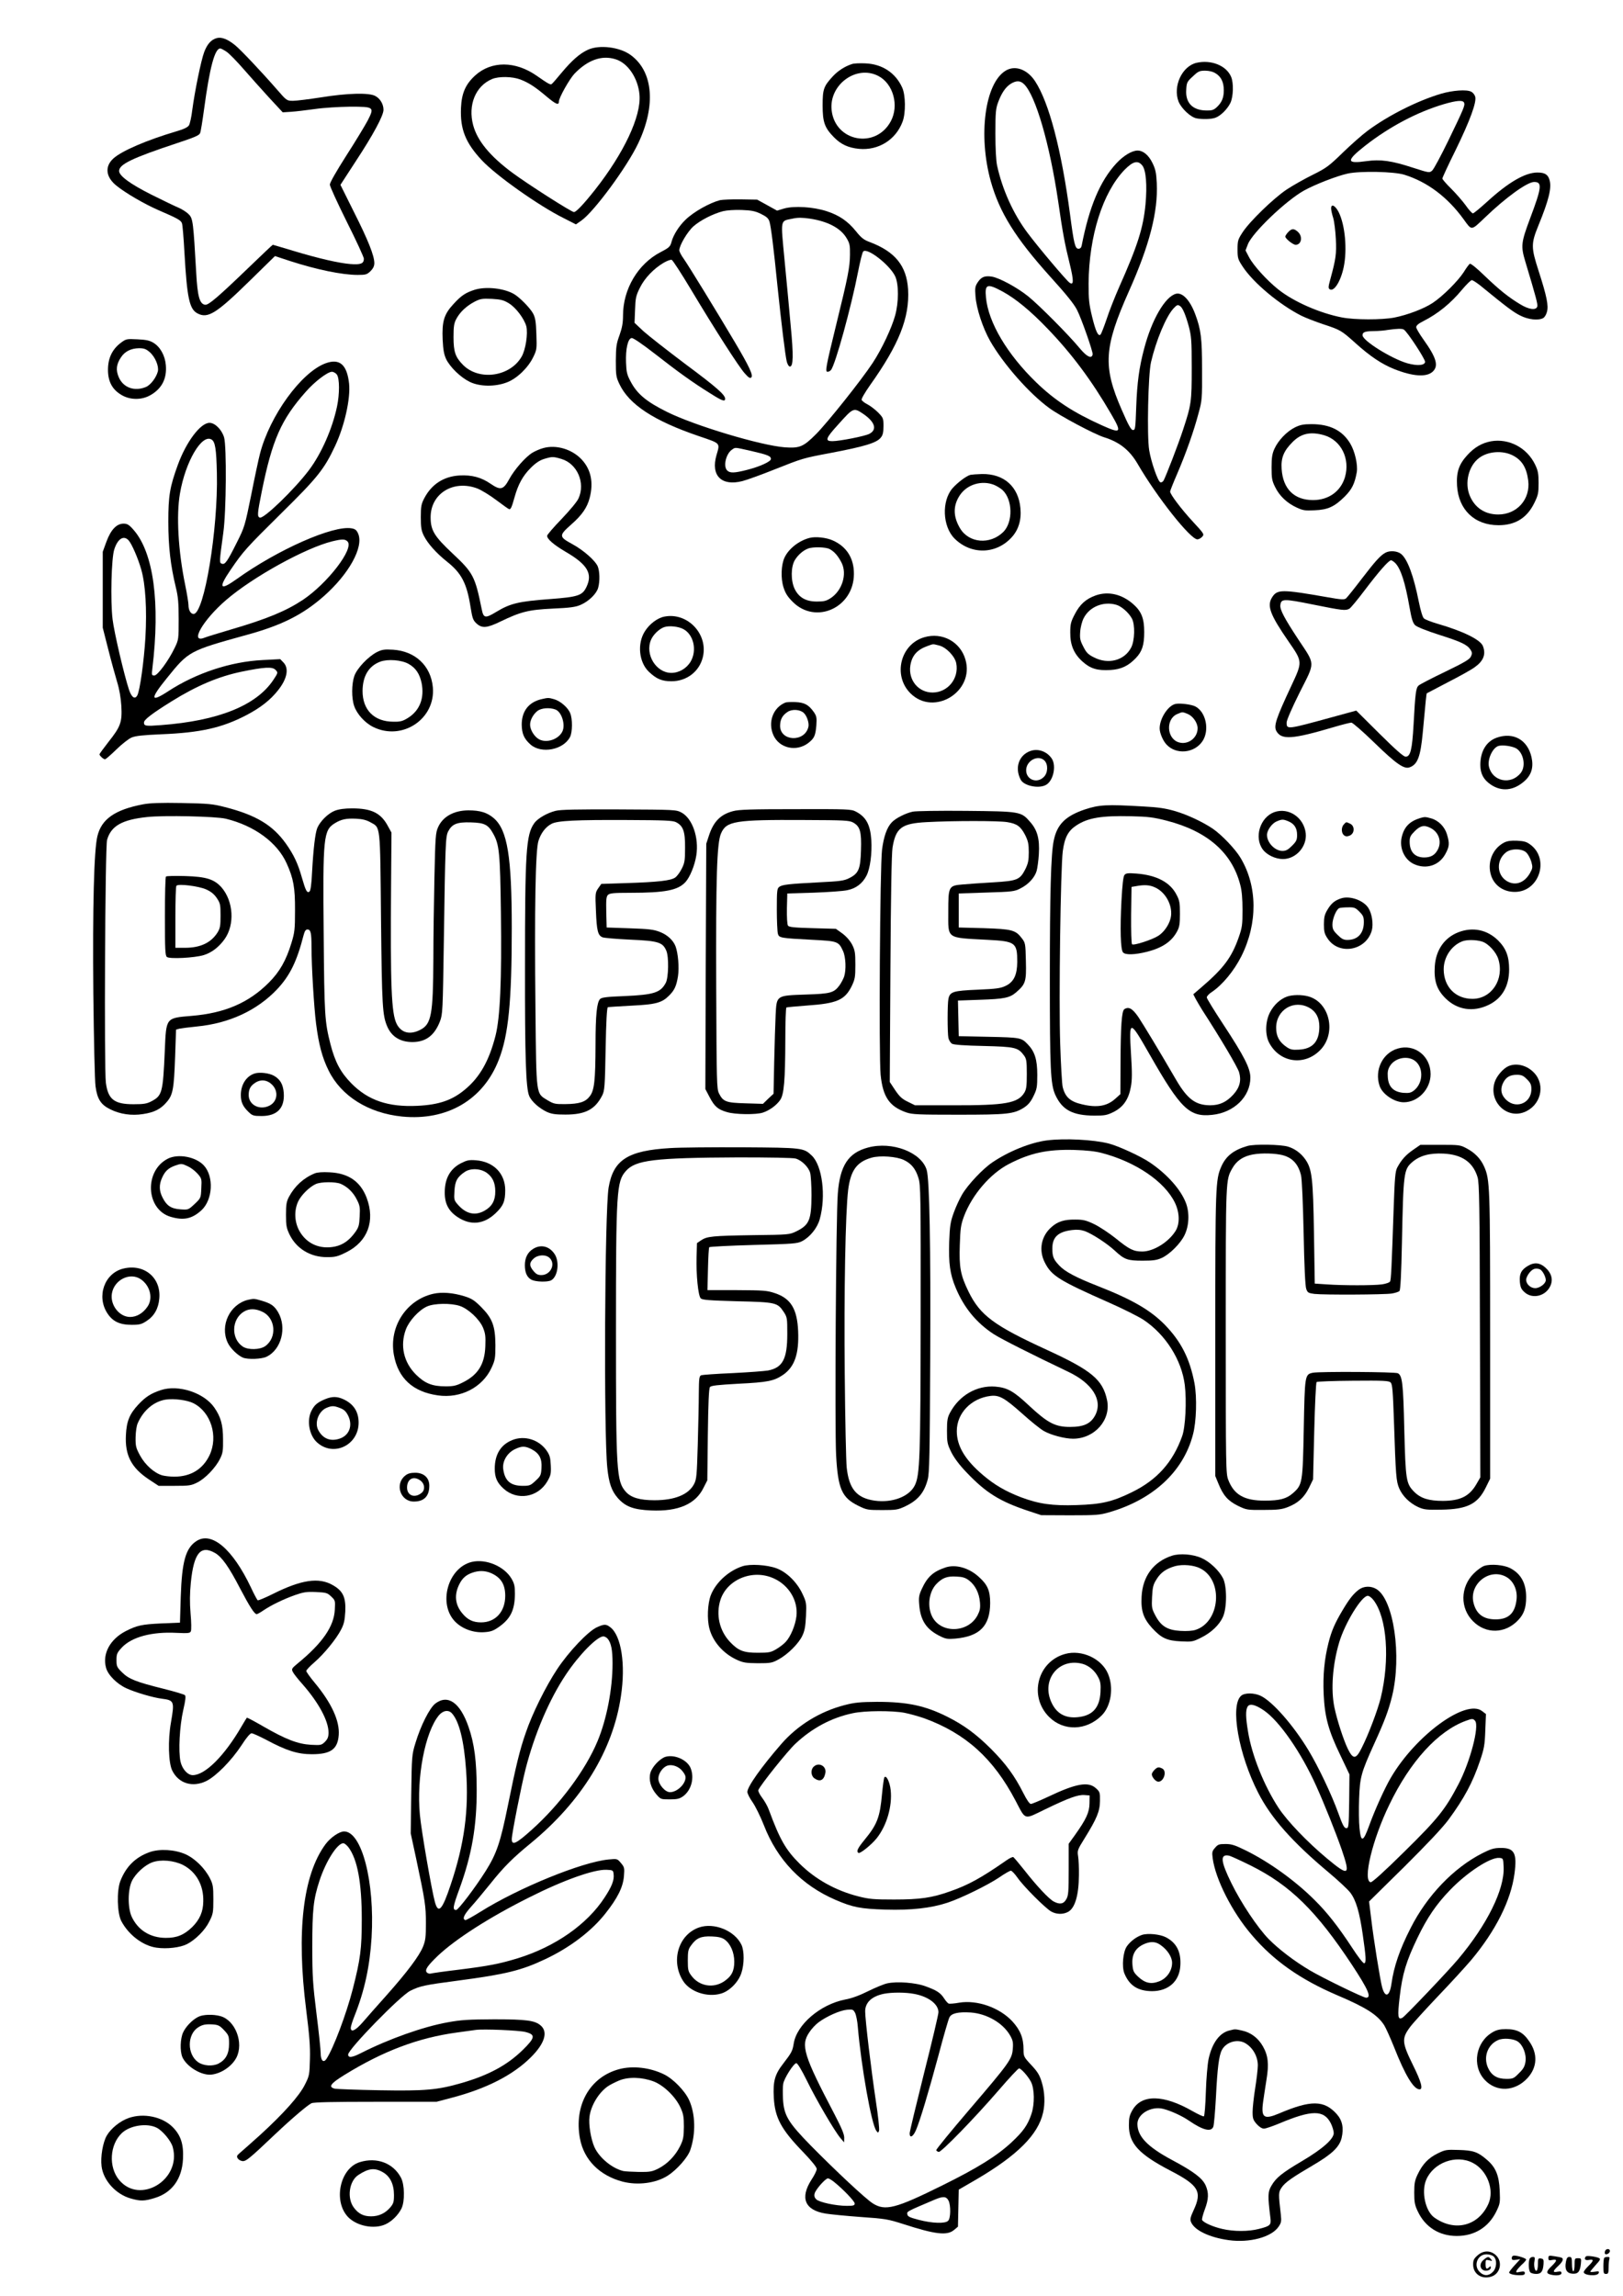 <?xml version="1.0" standalone="no"?>
<!DOCTYPE svg PUBLIC "-//W3C//DTD SVG 20010904//EN"
 "http://www.w3.org/TR/2001/REC-SVG-20010904/DTD/svg10.dtd">
<svg version="1.0" xmlns="http://www.w3.org/2000/svg"
 width="1240pt" height="1754pt" viewBox="0 0 1240 1754"
 preserveAspectRatio="xMidYMid meet">

<g transform="translate(0,1754) scale(0.1,-0.1)"
fill="#000000" stroke="none">
<path d="M1656 17249 c-43 -12 -73 -46 -96 -107 -24 -63 -73 -305 -91 -442 -6
-52 -18 -105 -25 -117 -10 -16 -40 -30 -102 -48 -222 -66 -408 -146 -474 -204
-70 -62 -61 -145 25 -212 70 -56 215 -140 317 -184 148 -64 171 -77 180 -100
5 -12 13 -112 19 -221 20 -351 38 -436 100 -468 79 -42 144 -1 403 253 l189
185 112 -37 c207 -67 401 -107 520 -107 62 0 71 3 98 29 20 20 29 39 29 61 0
56 -47 175 -155 389 l-104 209 115 177 c135 205 214 352 214 396 0 43 -25 86
-63 106 -47 26 -212 22 -416 -11 -91 -14 -186 -26 -212 -26 -47 0 -49 1 -120
83 -123 141 -279 306 -323 342 -57 46 -103 64 -140 54z m76 -105 c21 -15 79
-74 130 -133 51 -58 138 -156 195 -218 l103 -111 63 4 c34 2 116 12 182 21 68
10 185 17 269 18 186 0 188 -2 134 -108 -21 -39 -94 -160 -163 -267 -74 -116
-125 -205 -125 -220 0 -14 59 -142 130 -285 72 -143 130 -270 130 -281 0 -38
-24 -47 -103 -41 -87 7 -241 42 -440 102 -82 25 -151 45 -153 45 -2 0 -84 -77
-181 -171 -237 -228 -310 -291 -336 -287 -42 6 -58 63 -68 245 -22 386 -25
413 -56 445 -15 16 -50 39 -78 51 -27 11 -122 57 -210 101 -161 81 -245 143
-245 180 0 51 101 99 438 211 139 46 175 61 181 79 5 11 18 93 30 181 43 320
82 465 124 465 6 0 28 -12 49 -26z"/>
<path d="M4492 17160 c-62 -28 -123 -82 -200 -174 -37 -45 -71 -84 -77 -88
-10 -7 -24 0 -117 65 -162 112 -343 112 -466 2 -75 -68 -105 -136 -110 -250
-7 -161 34 -265 158 -398 110 -118 438 -350 628 -444 l92 -47 43 30 c96 68
348 409 433 589 137 288 115 550 -58 675 -83 61 -239 80 -326 40z m209 -72
c96 -28 175 -146 185 -274 13 -163 -119 -443 -340 -724 -88 -111 -144 -170
-161 -170 -19 0 -354 214 -470 300 -171 127 -268 244 -300 364 -41 153 18 299
144 352 51 22 155 20 216 -3 65 -25 113 -56 203 -132 69 -58 92 -67 92 -37 0
29 81 173 120 214 101 104 207 142 311 110z"/>
<path d="M9141 17060 c-110 -26 -181 -179 -137 -295 21 -53 92 -120 137 -129
48 -9 114 -7 146 5 40 15 92 67 114 114 22 48 25 151 5 198 -36 86 -153 133
-265 107z m146 -80 c43 -26 63 -68 63 -130 0 -57 -15 -93 -55 -130 -22 -20
-36 -25 -78 -24 -105 1 -161 58 -154 158 3 55 6 62 50 102 41 39 51 44 94 44
30 0 60 -7 80 -20z"/>
<path d="M6510 17051 c-56 -18 -108 -52 -147 -94 -70 -76 -78 -98 -78 -222 0
-128 15 -171 87 -244 53 -54 109 -80 191 -88 149 -14 282 70 333 208 25 67 23
202 -3 260 -51 113 -153 180 -282 185 -42 2 -87 0 -101 -5z m200 -91 c115 -59
161 -227 95 -348 -116 -212 -423 -154 -451 84 -23 195 187 351 356 264z"/>
<path d="M7683 17000 c-158 -96 -211 -494 -113 -846 67 -238 189 -433 451
-724 125 -138 185 -212 208 -258 33 -64 123 -321 119 -339 -7 -37 -44 -19 -99
47 -87 105 -308 327 -393 396 -86 69 -220 141 -278 151 -54 8 -80 -2 -107 -42
-21 -32 -23 -43 -18 -108 7 -95 56 -243 112 -342 101 -176 297 -399 450 -511
81 -60 346 -201 420 -224 119 -37 196 -99 257 -204 147 -253 403 -576 456
-576 11 0 27 9 37 20 17 19 15 22 -71 115 -88 95 -174 209 -174 230 0 6 24 67
54 136 65 151 127 325 163 462 27 98 28 111 27 332 0 242 -8 307 -53 427 -40
106 -97 166 -146 154 -83 -21 -186 -198 -244 -421 -38 -143 -53 -257 -60 -440
-6 -167 -7 -180 -25 -180 -14 0 -34 35 -86 155 -145 331 -136 476 55 905 158
353 223 608 213 825 -4 81 -10 108 -33 155 -29 60 -71 95 -114 95 -43 0 -109
-40 -163 -99 -124 -135 -206 -330 -264 -628 -3 -15 -12 -23 -24 -23 -26 0 -35
35 -65 265 -66 493 -160 852 -267 1015 -60 91 -153 124 -225 80z m142 -104
c88 -88 195 -456 260 -896 34 -237 50 -323 87 -472 33 -134 32 -171 -1 -147
-26 19 -239 271 -321 381 -108 144 -192 330 -232 513 -8 37 -13 131 -13 245 0
165 3 191 22 242 27 71 57 114 97 139 42 25 72 24 101 -5z m903 -621 c28 -36
37 -151 24 -294 -17 -181 -60 -317 -201 -633 -33 -75 -77 -186 -96 -245 -20
-59 -41 -112 -46 -118 -18 -18 -37 21 -65 135 -24 99 -27 134 -27 255 3 363
108 694 274 867 66 67 103 76 137 33z m-1068 -962 c99 -54 213 -147 345 -285
183 -190 336 -395 484 -650 84 -144 77 -153 -68 -88 -220 99 -361 191 -504
329 -222 215 -366 458 -384 648 -10 104 8 110 127 46z m1356 -111 c19 -12 42
-66 66 -153 20 -76 23 -106 23 -319 0 -260 -3 -281 -67 -475 -37 -113 -127
-345 -148 -386 -6 -10 -17 -16 -25 -13 -19 8 -70 154 -85 245 -18 109 -8 579
14 673 39 167 115 348 171 409 27 29 33 31 51 19z"/>
<path d="M11010 16824 c-179 -53 -404 -166 -560 -282 -41 -30 -127 -106 -190
-167 -105 -102 -125 -118 -230 -170 -63 -31 -153 -82 -200 -113 -100 -67 -281
-242 -336 -326 -36 -55 -39 -65 -39 -131 0 -67 3 -76 39 -131 81 -124 281
-291 449 -376 33 -16 107 -45 164 -64 134 -44 141 -48 248 -144 114 -103 202
-161 296 -199 143 -57 248 -64 295 -20 47 44 29 106 -71 246 -30 42 -55 84
-55 94 0 12 18 28 53 45 114 58 210 136 298 242 33 39 66 72 74 72 7 0 35 -18
62 -39 208 -170 255 -205 307 -231 62 -32 139 -40 176 -20 11 6 24 27 29 48
13 47 -1 118 -63 310 -59 183 -59 210 -2 350 79 193 102 286 85 346 -12 43
-36 58 -93 58 -93 0 -221 -74 -383 -222 -54 -49 -103 -90 -110 -90 -6 0 -32
28 -56 63 -25 34 -75 91 -111 127 -36 35 -66 70 -66 76 0 7 44 102 99 213 113
231 166 376 151 415 -5 14 -18 30 -29 35 -34 19 -141 11 -231 -15z m176 -69
c8 -20 -2 -44 -121 -290 -56 -115 -111 -218 -123 -228 -20 -18 -23 -18 -144
21 -168 55 -250 66 -359 51 -154 -22 -156 2 -9 118 187 146 398 257 600 317
99 29 148 33 156 11z m-456 -550 c176 -55 330 -171 453 -341 63 -87 55 -88
163 15 160 154 323 271 375 271 63 0 59 -40 -31 -279 -68 -182 -72 -210 -37
-327 84 -279 97 -329 92 -346 -10 -30 -64 -23 -131 18 -88 53 -157 108 -271
217 -59 58 -107 96 -113 92 -7 -4 -28 -33 -47 -64 -44 -68 -160 -184 -237
-235 -68 -45 -193 -92 -294 -112 -96 -18 -300 -18 -399 1 -170 33 -369 120
-488 215 -86 69 -188 181 -222 245 l-27 52 18 47 c34 88 289 332 428 410 85
47 249 111 334 130 94 21 355 16 434 -9z m-4 -1183 c27 -17 165 -228 162 -247
-4 -27 -60 -31 -136 -10 -123 36 -342 173 -342 214 0 24 18 31 88 32 31 0 80
4 107 9 68 10 108 11 121 2z"/>
<path d="M10170 15948 c0 -13 7 -45 16 -73 8 -27 17 -99 20 -160 6 -113 0
-154 -42 -308 -16 -59 -17 -69 -4 -77 32 -20 83 60 106 169 28 134 11 321 -38
420 -26 51 -58 68 -58 29z"/>
<path d="M9842 15767 c-12 -13 -22 -28 -22 -34 0 -16 59 -63 79 -63 44 0 56
63 18 98 -30 28 -48 28 -75 -1z"/>
<path d="M5501 16011 c-80 -21 -200 -88 -264 -150 -49 -47 -92 -115 -106 -167
-10 -38 -17 -45 -84 -80 -173 -90 -287 -282 -287 -484 0 -58 -7 -94 -27 -151
-24 -65 -27 -89 -28 -194 0 -110 2 -125 27 -178 74 -157 263 -281 606 -398
170 -58 164 -50 136 -146 -45 -156 38 -239 198 -198 35 9 146 49 248 90 212
84 214 85 421 124 264 50 358 78 389 119 15 18 20 40 20 87 0 60 -2 64 -42
105 -23 23 -59 50 -80 61 -22 11 -41 26 -45 34 -3 9 25 56 64 112 222 312 303
517 291 732 -11 180 -99 289 -293 362 -44 16 -65 32 -104 81 -64 79 -128 123
-226 155 -103 33 -248 42 -325 20 l-53 -16 -76 42 -76 42 -125 2 c-69 1 -140
-2 -159 -6z m313 -105 c43 -21 57 -34 65 -59 11 -36 32 -201 61 -492 30 -289
60 -534 71 -577 5 -21 16 -38 24 -38 26 0 28 85 6 312 -11 123 -32 349 -47
502 -30 319 -35 296 62 316 40 9 74 8 131 0 139 -21 236 -73 281 -149 24 -40
27 -56 26 -126 -1 -96 -14 -164 -104 -530 -82 -335 -87 -365 -67 -365 8 0 20
6 26 14 33 39 155 483 207 751 15 77 32 146 39 154 31 32 205 -104 245 -191
27 -60 27 -197 -1 -298 -26 -95 -102 -257 -172 -363 -84 -128 -343 -453 -432
-543 -97 -97 -125 -109 -239 -101 -183 14 -688 165 -901 271 -155 77 -226 136
-275 228 -30 55 -34 74 -37 148 -4 104 14 184 43 188 12 1 77 -43 174 -118
179 -140 293 -222 422 -302 94 -60 118 -69 118 -44 0 30 -63 86 -305 266 -137
103 -281 216 -319 250 l-68 64 4 100 c3 90 7 108 37 168 36 74 107 147 182
191 26 15 53 25 61 22 8 -3 73 -103 145 -223 183 -306 367 -593 413 -644 29
-33 41 -40 50 -31 16 15 -14 81 -126 270 -132 223 -352 582 -390 636 -19 26
-34 55 -34 65 0 37 62 142 108 183 52 46 149 96 227 116 29 7 88 11 142 9 75
-3 102 -8 147 -30z m782 -1528 c90 -62 107 -120 46 -152 -34 -18 -228 -56
-283 -56 -58 0 -51 22 42 124 120 134 120 134 195 84z m-856 -283 c126 -29
150 -39 150 -61 0 -20 -86 -59 -185 -84 -94 -24 -128 -25 -149 -4 -32 31 -10
126 35 158 29 20 15 21 149 -9z"/>
<path d="M3625 15326 c-68 -22 -100 -43 -158 -106 -75 -80 -91 -134 -85 -275
4 -79 10 -112 27 -149 31 -62 110 -139 180 -173 75 -37 195 -39 286 -3 75 29
160 111 199 192 27 55 28 63 24 175 -3 96 -8 125 -25 158 -22 41 -99 120 -143
147 -76 46 -217 62 -305 34z m263 -103 c53 -32 117 -117 133 -175 14 -55 -5
-180 -36 -233 -89 -153 -324 -186 -447 -63 -59 60 -73 100 -73 213 0 83 4 107
22 140 28 52 76 97 138 130 45 23 58 25 133 22 70 -4 91 -10 130 -34z"/>
<path d="M920 14919 c-64 -50 -95 -116 -95 -204 0 -90 33 -151 103 -192 67
-40 157 -40 224 0 86 50 124 127 115 228 -6 73 -43 139 -94 170 -29 18 -56 24
-123 27 -84 4 -86 4 -130 -29z m224 -69 c42 -37 71 -107 62 -147 -12 -47 -55
-104 -91 -119 -87 -36 -172 -6 -207 73 -24 55 -20 99 16 153 30 46 77 69 138
70 39 0 54 -6 82 -30z"/>
<path d="M2488 14765 c-186 -68 -427 -400 -502 -692 -9 -34 -39 -173 -66 -310
-49 -242 -52 -251 -111 -368 -73 -146 -90 -170 -114 -161 -20 7 -20 9 11 236
23 163 26 661 6 729 -18 60 -70 111 -111 111 -69 0 -177 -143 -242 -320 -62
-170 -73 -238 -73 -435 0 -191 17 -334 57 -500 18 -73 22 -119 22 -245 0 -153
0 -156 -31 -220 -47 -98 -130 -210 -155 -210 -20 0 -21 4 -15 53 61 504 9 886
-144 1060 -34 39 -48 47 -76 47 -53 0 -97 -46 -131 -138 l-28 -77 0 -290 0
-290 42 -165 c23 -91 54 -203 68 -250 17 -54 28 -120 32 -182 7 -124 -5 -158
-98 -275 -38 -49 -69 -91 -69 -95 0 -10 30 -38 42 -38 6 0 45 34 87 75 42 41
94 82 116 91 30 13 87 19 225 25 301 12 466 49 652 146 109 57 185 117 243
191 69 87 84 166 41 211 l-25 26 -135 -7 c-243 -12 -507 -99 -719 -237 -139
-91 -143 -62 -12 99 167 207 169 208 609 330 268 73 430 155 589 295 193 170
306 375 264 477 -12 28 -22 37 -50 42 -139 26 -565 -162 -881 -389 -126 -90
-140 -68 -45 71 98 144 119 167 389 434 277 273 327 336 410 513 72 153 119
362 107 477 -16 145 -72 194 -179 155z m86 -87 c21 -29 21 -148 1 -243 -36
-171 -120 -361 -215 -487 -112 -148 -345 -373 -375 -362 -21 8 -19 30 15 200
80 394 148 549 336 761 68 78 167 153 200 153 12 0 30 -10 38 -22z m-957 -496
c27 -17 36 -72 40 -257 10 -427 -97 -1075 -178 -1075 -22 0 -39 29 -39 68 0
16 -11 85 -25 153 -54 262 -69 534 -40 700 42 244 168 458 242 411z m-634
-770 c24 -27 72 -137 96 -222 33 -115 44 -306 32 -520 -11 -180 -42 -405 -62
-442 -18 -33 -43 -16 -63 42 -38 115 -114 439 -126 540 -17 142 -9 467 13 533
26 82 72 111 110 69z m1672 -8 c53 -53 -152 -320 -342 -447 -129 -85 -273
-145 -553 -227 -91 -27 -180 -54 -197 -61 -117 -47 -14 134 165 288 204 176
607 398 811 448 75 18 97 18 116 -1z m-551 -980 c21 -21 21 -23 -15 -77 -130
-196 -420 -313 -859 -346 -118 -9 -130 -7 -130 20 0 21 59 67 210 161 193 120
358 190 535 227 175 36 235 39 259 15z"/>
<path d="M9893 14275 c-62 -31 -127 -99 -156 -163 -17 -37 -22 -67 -22 -142 0
-84 3 -102 28 -152 33 -67 90 -121 164 -155 47 -22 65 -25 136 -21 102 4 152
27 230 104 56 56 77 98 93 187 9 56 -14 159 -50 219 -60 100 -155 148 -296
148 -61 0 -86 -5 -127 -25z m225 -60 c129 -39 198 -179 158 -319 -32 -109
-125 -176 -244 -176 -144 0 -230 85 -240 237 -6 87 16 139 85 208 65 65 138
80 241 50z"/>
<path d="M11391 14169 c-69 -13 -126 -46 -180 -105 -65 -71 -85 -130 -79 -234
11 -184 134 -302 317 -302 128 0 217 55 273 169 30 61 33 76 33 153 0 71 -4
94 -26 140 -62 130 -201 203 -338 179z m167 -108 c71 -36 106 -95 118 -193 17
-142 -86 -258 -229 -258 -101 0 -178 50 -217 142 -42 98 -10 230 71 290 68 51
179 59 257 19z"/>
<path d="M4150 14117 c-26 -7 -62 -23 -82 -35 -54 -33 -138 -129 -178 -203
-44 -81 -66 -86 -141 -35 -72 50 -144 69 -238 64 -121 -7 -213 -67 -269 -173
-23 -44 -27 -62 -27 -145 0 -79 4 -103 23 -142 30 -60 94 -132 178 -199 110
-87 151 -166 179 -346 14 -86 19 -101 45 -125 42 -39 80 -36 181 13 158 76
215 91 401 100 136 6 177 12 215 29 62 27 121 85 133 130 14 50 12 125 -3 163
-19 45 -110 125 -195 171 -103 56 -103 65 -7 150 82 72 121 129 140 202 31
119 10 218 -61 294 -74 79 -195 115 -294 87z m140 -83 c120 -36 184 -183 130
-301 -10 -24 -67 -92 -129 -157 -61 -63 -111 -121 -111 -129 0 -25 52 -69 138
-120 171 -99 212 -169 162 -272 -31 -64 -64 -75 -276 -91 -243 -18 -305 -33
-414 -99 -83 -50 -96 -48 -110 23 -50 248 -65 277 -220 422 -143 134 -170 179
-170 279 0 181 174 288 356 220 31 -12 97 -52 147 -90 50 -38 94 -69 98 -69
12 0 19 16 40 91 28 100 63 164 124 225 37 37 67 57 101 68 63 19 70 19 134 0z"/>
<path d="M7415 13913 c-32 -8 -100 -60 -138 -103 -84 -98 -76 -292 16 -384
126 -125 316 -121 435 8 54 58 77 135 68 225 -15 164 -126 263 -294 260 -37
-1 -76 -4 -87 -6z m183 -78 c20 -9 48 -26 61 -38 78 -72 82 -244 7 -320 -101
-100 -264 -87 -332 29 -53 90 -53 173 0 252 56 83 169 116 264 77z"/>
<path d="M6185 13431 c-81 -21 -159 -82 -191 -150 -26 -55 -30 -158 -8 -227
14 -45 31 -72 70 -111 176 -177 467 -45 468 212 1 121 -56 210 -162 257 -49
22 -132 31 -177 19z m153 -85 c36 -19 65 -52 92 -105 43 -86 5 -211 -82 -269
-35 -23 -52 -27 -108 -27 -83 0 -137 31 -169 97 -30 63 -29 169 2 220 24 39
61 72 99 87 35 15 136 13 166 -3z"/>
<path d="M10585 13318 c-39 -21 -78 -65 -181 -199 -57 -75 -111 -142 -120
-150 -14 -11 -36 -10 -148 10 -344 60 -378 60 -417 -2 -41 -65 -15 -133 125
-336 109 -158 109 -154 20 -344 -115 -246 -133 -301 -113 -340 38 -71 122 -65
440 29 64 19 124 34 134 34 9 0 89 -69 176 -154 167 -162 227 -204 270 -187
60 22 82 82 99 263 23 253 28 299 31 302 2 1 76 40 164 86 88 45 180 96 203
114 66 47 86 98 62 160 -18 49 -150 114 -346 171 -48 14 -95 32 -105 41 -10 9
-25 58 -39 127 -40 201 -87 327 -136 366 -29 23 -86 27 -119 9z m76 -80 c42
-45 75 -148 108 -337 16 -90 25 -119 43 -137 14 -13 86 -42 183 -73 170 -54
214 -75 240 -114 13 -21 14 -29 3 -52 -10 -22 -49 -45 -198 -117 -102 -49
-193 -96 -202 -105 -20 -18 -25 -56 -38 -296 -11 -196 -24 -247 -61 -247 -16
0 -76 53 -200 176 l-177 176 -183 -50 c-347 -95 -349 -96 -349 -41 0 17 41
112 100 230 120 238 121 206 -11 405 -106 161 -141 227 -137 261 6 50 22 51
250 5 224 -45 248 -48 277 -32 10 5 63 69 118 142 110 145 183 228 201 228 6
0 21 -10 33 -22z"/>
<path d="M8372 12992 c-76 -27 -122 -69 -161 -145 -30 -57 -34 -76 -34 -139
-1 -95 28 -163 94 -222 60 -54 114 -70 213 -64 82 5 136 31 193 90 49 51 65
100 65 200 0 104 -21 158 -85 214 -87 76 -190 99 -285 66z m157 -72 c39 -11
95 -60 119 -105 25 -46 22 -169 -6 -222 -51 -98 -174 -131 -283 -75 -45 22
-59 36 -82 82 -25 48 -28 63 -24 115 2 33 14 79 26 102 44 88 151 132 250 103z"/>
<path d="M5077 12830 c-54 -10 -116 -57 -151 -114 -59 -94 -44 -236 32 -308
57 -54 98 -72 172 -72 117 0 214 75 240 185 42 175 -117 343 -293 309z m143
-95 c79 -41 107 -162 57 -248 -31 -53 -89 -87 -148 -87 -116 0 -203 141 -155
253 17 40 64 85 102 97 37 12 106 5 144 -15z"/>
<path d="M7061 12672 c-182 -53 -241 -293 -105 -428 179 -179 492 13 420 258
-39 136 -178 211 -315 170z m115 -63 c54 -14 120 -83 130 -136 22 -116 -65
-223 -181 -223 -108 0 -186 94 -170 205 12 77 51 122 133 151 46 16 35 16 88
3z"/>
<path d="M2880 12559 c-68 -35 -153 -125 -173 -183 -21 -62 -22 -168 -1 -229
21 -62 83 -130 147 -161 221 -108 476 63 454 304 -15 164 -134 276 -304 287
-67 4 -84 1 -123 -18z m241 -90 c54 -30 85 -75 100 -146 23 -115 -14 -211
-104 -267 -40 -25 -59 -30 -110 -29 -148 0 -237 89 -237 235 1 114 47 191 136
224 57 21 161 13 215 -17z"/>
<path d="M4136 12199 c-97 -23 -150 -92 -150 -194 1 -70 18 -109 68 -153 83
-72 250 -40 301 58 19 36 20 140 1 183 -17 43 -76 93 -123 106 -43 12 -44 12
-97 0z m108 -79 c48 -18 78 -118 52 -169 -34 -66 -136 -93 -190 -50 -32 25
-56 69 -56 104 0 35 24 79 56 104 29 23 94 28 138 11z"/>
<path d="M6000 12173 c-94 -38 -135 -151 -91 -249 45 -100 175 -129 266 -60
46 36 55 55 62 134 4 59 2 71 -18 101 -40 57 -72 75 -142 78 -34 1 -69 0 -77
-4z m140 -78 c25 -22 44 -80 36 -109 -30 -119 -217 -109 -216 11 1 47 17 78
56 104 34 24 95 20 124 -6z"/>
<path d="M8982 12163 c-57 -11 -122 -111 -122 -187 0 -35 25 -95 53 -124 74
-79 212 -66 274 26 56 84 27 224 -55 266 -30 15 -115 26 -150 19z m93 -77 c40
-17 75 -68 75 -109 0 -75 -75 -130 -146 -107 -91 30 -98 177 -11 215 40 18 41
18 82 1z"/>
<path d="M11435 11905 c-79 -28 -125 -104 -125 -208 0 -66 24 -112 78 -149 84
-58 178 -48 261 27 52 47 69 105 52 181 -30 133 -139 194 -266 149z m146 -80
c58 -31 80 -136 38 -189 -74 -94 -215 -67 -243 47 -14 57 30 151 77 160 33 7
95 -2 128 -18z"/>
<path d="M7874 11804 c-90 -31 -124 -130 -75 -221 24 -45 134 -69 190 -40 57
28 84 145 47 202 -36 54 -103 79 -162 59z m106 -74 c29 -29 27 -94 -5 -125
-52 -53 -135 -21 -135 51 0 74 92 122 140 74z"/>
<path d="M1093 11396 c-215 -41 -318 -113 -349 -244 -26 -106 -37 -538 -31
-1202 4 -349 11 -669 17 -709 13 -97 41 -140 113 -175 74 -37 163 -50 250 -36
86 13 135 38 180 91 48 55 56 98 65 349 l7 205 25 7 c14 3 75 11 135 17 246
24 458 122 611 283 99 105 152 213 204 416 8 30 16 42 29 42 25 0 31 -26 31
-135 0 -146 19 -461 35 -585 20 -157 47 -260 96 -358 96 -195 304 -325 561
-351 344 -34 621 128 739 434 74 189 99 444 99 1005 0 547 -33 748 -136 839
-51 44 -105 61 -196 61 -111 -1 -195 -48 -231 -129 -19 -42 -21 -74 -28 -386
-4 -187 -8 -466 -8 -620 -2 -427 -15 -499 -101 -542 -78 -40 -144 -23 -179 45
-41 81 -49 286 -43 1074 l3 388 -28 51 c-53 99 -125 134 -273 134 -58 0 -100
-6 -132 -18 -51 -20 -112 -80 -134 -132 -16 -40 -30 -159 -40 -342 -4 -86 -11
-136 -19 -143 -19 -15 -29 4 -59 108 -30 106 -61 172 -121 257 -101 142 -228
219 -467 280 -93 24 -125 27 -328 31 -163 3 -245 0 -297 -10z m632 -110 c218
-53 393 -181 465 -341 52 -115 65 -185 64 -360 0 -145 -3 -169 -28 -250 -40
-131 -89 -218 -171 -300 -154 -155 -337 -234 -591 -255 -199 -17 -194 -11
-205 -267 -14 -319 -20 -342 -101 -385 -36 -19 -59 -23 -138 -23 -146 0 -194
36 -211 163 -14 102 -6 1804 9 1856 30 107 115 155 307 175 129 14 525 5 600
-13z m1105 -27 c78 -44 74 -4 81 -739 7 -669 11 -736 48 -822 34 -78 100 -118
193 -118 102 1 167 50 209 157 21 56 22 74 30 613 11 744 13 799 33 839 30 57
68 72 173 69 105 -3 133 -17 171 -86 47 -83 53 -147 59 -602 7 -522 -6 -802
-41 -941 -49 -192 -120 -318 -234 -412 -98 -82 -199 -116 -362 -124 -223 -11
-377 41 -505 171 -83 84 -125 164 -160 299 -44 173 -47 220 -52 837 -7 749 -2
798 86 852 47 29 86 38 162 34 47 -2 79 -10 109 -27z"/>
<path d="M1268 10844 c-5 -4 -8 -141 -8 -304 0 -254 2 -299 15 -310 21 -17
211 -7 281 14 62 19 117 62 160 122 79 111 68 290 -24 396 -56 62 -116 81
-277 86 -77 2 -143 1 -147 -4z m307 -98 c38 -17 62 -37 82 -67 26 -39 28 -50
28 -133 0 -78 -3 -96 -23 -129 -49 -78 -131 -117 -248 -117 l-74 0 0 233 c0
129 3 237 8 241 15 17 172 -3 227 -28z"/>
<path d="M8289 11357 c-148 -50 -213 -114 -238 -237 -22 -101 -30 -410 -30
-1050 0 -697 5 -813 42 -894 53 -115 132 -157 298 -158 79 0 96 3 147 28 75
38 115 97 132 192 10 54 10 110 1 253 -16 264 -11 263 143 -7 237 -415 303
-479 478 -460 166 17 291 139 291 284 0 72 -48 165 -207 407 -69 105 -126 197
-126 206 0 9 17 28 38 41 82 55 170 162 226 273 126 252 124 535 -6 752 -39
66 -143 175 -211 222 -77 52 -195 108 -292 136 -69 20 -126 29 -245 35 -276
16 -332 13 -441 -23z m625 -86 c310 -80 499 -244 562 -491 12 -44 17 -106 17
-190 0 -114 -2 -133 -30 -213 -53 -150 -114 -233 -282 -377 l-64 -55 18 -35
c10 -19 33 -57 50 -85 145 -224 270 -436 282 -476 18 -63 5 -116 -44 -170 -53
-58 -105 -82 -178 -82 -111 1 -173 47 -259 194 -133 229 -249 420 -288 479
-45 66 -74 83 -108 61 -20 -14 -28 -128 -29 -417 l-1 -232 -39 -35 c-63 -57
-140 -70 -253 -43 -92 21 -130 56 -149 133 -5 21 -14 170 -19 332 -11 325 3
1342 20 1470 14 104 41 155 104 196 88 58 191 75 416 70 133 -3 172 -8 274
-34z"/>
<path d="M8591 10856 c-9 -11 -16 -71 -23 -199 -11 -214 -7 -370 12 -392 17
-21 90 -19 185 5 116 30 187 78 228 155 18 33 22 57 22 135 0 83 -3 102 -26
145 -48 95 -152 150 -306 162 -65 5 -81 3 -92 -11z m234 -95 c78 -35 132 -131
122 -217 -6 -53 -46 -118 -95 -151 -45 -30 -191 -78 -203 -66 -5 5 -8 101 -7
224 l3 214 35 6 c64 12 105 9 145 -10z"/>
<path d="M4244 11346 c-64 -16 -137 -58 -162 -94 -63 -88 -71 -217 -71 -1102
-1 -685 7 -923 32 -981 17 -42 76 -95 136 -123 37 -16 65 -20 141 -20 153 0
226 39 281 146 18 36 21 66 26 355 4 213 10 316 17 319 6 2 88 7 181 12 186 9
233 22 288 78 40 40 55 72 67 147 10 66 1 176 -19 229 -18 46 -62 87 -119 109
-48 19 -85 23 -232 28 l-175 6 -3 116 c-2 97 0 120 13 133 14 13 42 16 168 16
268 0 366 19 424 82 34 37 71 127 83 204 21 136 -30 282 -113 327 -42 22 -47
22 -477 24 -323 1 -448 -1 -486 -11z m920 -86 c56 -28 71 -71 70 -196 0 -96
-3 -116 -25 -159 -13 -27 -36 -58 -50 -68 -33 -24 -130 -35 -379 -43 l-186 -6
-24 -34 c-22 -33 -23 -39 -17 -172 6 -153 15 -188 51 -202 13 -5 109 -13 214
-18 211 -9 246 -20 273 -85 20 -47 17 -203 -4 -244 -40 -76 -91 -92 -319 -102
-131 -5 -171 -10 -183 -22 -25 -25 -35 -121 -35 -349 -1 -274 -9 -349 -44
-394 -33 -44 -80 -59 -187 -60 -78 -1 -89 2 -135 29 -90 56 -86 23 -93 694 -8
776 0 1218 23 1288 19 60 55 107 100 130 44 24 186 31 581 29 280 -1 345 -4
369 -16z"/>
<path d="M5601 11344 c-95 -25 -148 -78 -183 -182 l-22 -67 -4 -937 -3 -937
32 -61 c38 -73 64 -95 133 -115 62 -19 222 -21 274 -4 50 16 105 56 133 97 29
43 38 147 39 464 0 130 4 239 8 242 4 2 75 9 158 15 229 16 288 42 341 148 25
53 28 68 28 163 0 93 -3 111 -25 155 -17 31 -44 62 -75 85 l-49 35 -178 5
c-144 4 -181 8 -188 20 -6 8 -9 67 -8 130 l3 115 200 6 c111 4 227 12 258 19
67 13 117 52 147 111 28 53 43 170 37 271 -8 119 -40 178 -119 219 -35 18 -63
19 -460 18 -335 0 -434 -3 -477 -15z m917 -87 c53 -29 65 -70 60 -212 -4 -144
-18 -177 -90 -213 -40 -20 -69 -24 -234 -32 -226 -12 -277 -17 -301 -35 -16
-12 -18 -30 -18 -172 0 -87 4 -170 8 -185 9 -33 19 -34 265 -47 193 -10 199
-12 233 -86 21 -46 25 -144 8 -196 -7 -19 -23 -49 -36 -67 -42 -56 -68 -63
-254 -69 -230 -8 -225 -5 -233 -155 -3 -62 -8 -223 -11 -358 l-5 -245 -41 -38
-40 -39 -132 4 c-149 4 -172 12 -204 76 -17 35 -18 84 -21 807 -3 849 5 1107
37 1179 41 94 105 105 636 102 308 -1 343 -3 373 -19z"/>
<path d="M6974 11340 c-54 -11 -133 -51 -161 -82 -37 -39 -61 -108 -74 -208
-16 -128 -25 -1575 -11 -1719 17 -170 67 -243 195 -288 46 -16 90 -18 397 -18
377 0 425 5 503 54 33 22 52 44 73 88 26 53 29 68 29 163 0 116 -19 177 -73
233 -48 50 -55 52 -297 57 l-230 5 -3 136 -3 136 168 6 c188 6 228 15 278 58
71 62 77 82 73 237 -3 135 -4 140 -32 176 -47 62 -76 69 -291 76 l-190 5 0
130 0 130 211 7 c199 6 215 8 261 32 60 30 108 82 123 133 6 21 14 79 17 128
7 117 -11 184 -67 247 -69 79 -74 80 -490 84 -201 2 -384 -1 -406 -6z m721
-80 c75 -12 103 -32 138 -100 22 -45 27 -66 27 -130 0 -64 -5 -86 -27 -131
-41 -80 -62 -88 -245 -99 -84 -5 -188 -12 -231 -16 -110 -9 -112 -13 -112
-212 0 -207 -19 -194 298 -211 216 -11 229 -21 229 -169 -1 -99 -26 -153 -89
-183 -38 -18 -69 -23 -213 -29 -188 -8 -213 -15 -224 -71 -8 -41 -8 -257 0
-298 4 -17 16 -37 28 -44 14 -8 98 -14 242 -17 241 -6 262 -11 308 -73 18 -25
21 -42 21 -140 0 -93 -3 -117 -19 -144 -49 -80 -145 -97 -543 -96 l-292 0 -55
27 c-44 21 -64 40 -97 89 l-41 62 5 860 c3 566 9 884 16 930 25 152 69 185
261 195 203 11 550 11 615 0z"/>
<path d="M9735 11336 c-108 -40 -155 -193 -87 -285 31 -42 97 -73 154 -73 100
0 185 96 174 197 -14 121 -132 200 -241 161z m109 -70 c45 -19 66 -52 66 -104
0 -38 -6 -50 -39 -83 -30 -30 -46 -39 -73 -39 -57 0 -118 63 -118 122 0 35 37
88 73 103 41 18 50 18 91 1z"/>
<path d="M10850 11291 c-80 -25 -121 -66 -140 -143 -21 -84 19 -175 94 -209
92 -42 191 -10 238 76 32 58 34 82 13 152 -18 59 -65 106 -122 122 -43 12 -48
12 -83 2z m80 -76 c63 -32 87 -104 55 -165 -22 -42 -53 -60 -105 -60 -71 1
-110 43 -110 121 0 35 6 47 39 80 43 43 73 49 121 24z"/>
<path d="M10266 11241 c-21 -23 -18 -70 6 -84 12 -8 24 -7 42 1 37 17 37 74 1
90 -32 15 -29 15 -49 -7z"/>
<path d="M11492 11104 c-91 -47 -133 -157 -98 -257 27 -75 97 -121 181 -120
184 1 265 248 120 359 -31 24 -49 29 -104 32 -47 2 -75 -2 -99 -14z m172 -79
c13 -14 29 -45 36 -69 11 -41 10 -48 -11 -86 -43 -75 -113 -99 -177 -60 -78
48 -81 160 -6 219 41 32 127 30 158 -4z"/>
<path d="M10251 10679 c-52 -16 -79 -38 -109 -88 -22 -37 -27 -58 -27 -112 0
-55 4 -72 28 -108 87 -131 295 -93 338 62 13 49 1 130 -27 172 -37 57 -137 93
-203 74z m135 -103 c29 -29 34 -41 34 -80 0 -86 -47 -136 -126 -136 -29 0 -44
8 -75 39 -33 32 -39 45 -39 80 0 44 30 115 52 124 7 3 37 6 67 6 48 1 56 -2
87 -33z"/>
<path d="M11143 10419 c-107 -41 -173 -136 -181 -260 -7 -113 15 -178 82 -245
90 -89 212 -108 332 -49 101 50 154 142 154 270 0 98 -23 160 -84 221 -83 82
-193 105 -303 63z m179 -71 c48 -14 110 -81 126 -136 46 -153 -52 -302 -198
-302 -130 0 -219 92 -220 225 0 93 58 181 141 214 34 14 105 13 151 -1z"/>
<path d="M9832 9927 c-52 -19 -100 -64 -129 -120 -36 -69 -39 -171 -6 -233 80
-151 267 -179 388 -57 128 128 76 367 -90 412 -51 14 -121 13 -163 -2z m173
-86 c50 -29 75 -76 75 -143 0 -113 -50 -170 -155 -176 -50 -3 -66 0 -95 20
-56 38 -80 82 -80 147 0 138 136 219 255 152z"/>
<path d="M10678 9530 c-115 -34 -178 -164 -138 -284 21 -64 112 -126 185 -126
109 0 205 100 205 215 0 139 -123 234 -252 195z m123 -87 c76 -45 77 -173 3
-232 -24 -19 -38 -22 -82 -19 -75 7 -114 45 -119 120 -3 41 1 60 17 86 36 58
123 79 181 45z"/>
<path d="M11525 9396 c-40 -17 -90 -75 -105 -121 -48 -145 86 -283 224 -231
126 48 167 204 78 300 -54 58 -135 79 -197 52z m141 -100 c28 -28 34 -42 34
-76 0 -114 -130 -158 -204 -69 -30 35 -33 76 -11 119 21 42 53 60 103 60 37 0
50 -6 78 -34z"/>
<path d="M1946 9340 c-64 -20 -106 -85 -106 -165 0 -54 16 -88 60 -130 28 -27
38 -30 98 -30 120 0 178 61 170 176 -5 65 -26 103 -74 131 -36 21 -110 30
-148 18z m137 -90 c46 -51 35 -125 -23 -155 -75 -39 -160 4 -160 80 0 47 14
71 53 96 44 27 93 19 130 -21z"/>
<path d="M8000 8829 c-127 -16 -294 -84 -418 -168 -73 -49 -187 -170 -231
-245 -19 -32 -48 -94 -64 -139 -26 -72 -30 -99 -35 -223 -5 -165 6 -247 50
-352 63 -151 157 -266 290 -353 55 -36 297 -158 568 -287 186 -88 267 -217
208 -332 -34 -65 -87 -90 -193 -90 -113 0 -170 30 -312 162 -119 112 -167 138
-258 146 -141 11 -276 -66 -347 -200 -19 -36 -23 -58 -23 -138 0 -88 3 -101
33 -163 23 -45 61 -97 119 -157 146 -153 252 -219 468 -291 l100 -33 220 -1
c200 0 227 2 299 23 335 97 566 310 640 592 27 99 32 286 12 394 -36 188 -102
318 -226 446 -110 112 -249 193 -512 296 -168 66 -251 110 -294 156 -45 47
-54 69 -54 131 0 87 44 128 150 141 38 5 68 2 98 -8 55 -20 171 -95 230 -150
73 -68 97 -76 212 -76 82 0 109 4 148 22 61 29 141 109 172 173 35 71 39 171
11 245 -39 103 -143 220 -274 309 -70 48 -242 127 -316 146 -118 30 -338 41
-471 24z m420 -97 c258 -68 477 -217 556 -378 37 -76 39 -162 6 -216 -53 -86
-169 -158 -255 -158 -66 0 -99 16 -202 100 -50 40 -124 89 -165 109 -63 30
-85 35 -145 35 -84 1 -134 -15 -181 -57 -80 -69 -100 -177 -51 -272 51 -101
110 -137 492 -306 104 -46 222 -105 262 -131 169 -113 291 -306 315 -498 15
-122 5 -321 -20 -390 -71 -200 -193 -336 -387 -430 -148 -72 -229 -91 -420
-97 -185 -6 -286 8 -425 60 -117 45 -202 94 -292 171 -136 116 -198 221 -198
334 0 137 110 251 258 269 67 8 108 -16 245 -138 61 -55 134 -114 162 -130 54
-31 160 -59 223 -59 165 0 292 144 260 295 -33 156 -117 226 -456 382 -408
187 -513 265 -602 446 -62 127 -73 187 -67 357 4 127 8 154 32 219 62 164 200
325 342 399 164 85 294 113 498 108 97 -3 163 -10 215 -24z"/>
<path d="M9530 8786 c-104 -30 -164 -77 -199 -157 -44 -100 -46 -145 -46
-1284 l0 -1080 23 -56 c37 -92 73 -133 149 -171 67 -32 70 -33 198 -32 108 0
139 4 185 22 78 31 124 73 161 147 l31 64 9 368 c5 202 13 371 18 376 4 4 130
9 279 10 235 2 274 0 287 -14 13 -13 17 -63 25 -295 14 -422 17 -458 40 -513
26 -60 80 -113 145 -143 45 -20 64 -22 177 -20 198 3 278 43 340 170 l33 67 0
1090 c0 1150 -2 1194 -46 1294 -26 59 -71 106 -134 139 -48 26 -57 27 -201 27
l-152 0 -55 -38 c-58 -40 -91 -78 -122 -136 -15 -29 -19 -78 -27 -305 -16
-472 -20 -553 -28 -566 -5 -7 -32 -17 -62 -21 -64 -9 -298 -9 -423 0 l-90 6
-6 385 c-7 423 -15 491 -67 565 -32 45 -78 80 -131 96 -55 17 -258 21 -311 5z
m251 -66 c86 -16 137 -66 159 -158 7 -27 15 -212 20 -442 5 -251 12 -406 20
-426 10 -28 16 -32 63 -38 74 -8 532 -6 590 3 26 4 53 13 59 19 8 8 14 129 19
369 11 539 14 560 80 617 58 49 132 69 237 64 142 -7 226 -65 261 -181 13 -45
16 -196 18 -1172 l3 -1120 -30 -52 c-53 -92 -122 -127 -255 -128 -108 0 -170
19 -220 69 -62 63 -66 86 -76 476 -8 352 -15 412 -49 430 -21 11 -596 14 -649
4 -62 -13 -62 -16 -70 -426 -8 -419 -10 -430 -84 -495 -48 -42 -101 -56 -212
-56 -157 -1 -237 44 -281 159 -18 47 -19 94 -19 1139 0 1171 -1 1151 51 1242
29 51 72 83 133 99 57 16 161 17 232 4z"/>
<path d="M6631 8774 c-150 -40 -214 -138 -230 -352 -14 -171 -24 -1784 -13
-1997 14 -257 43 -325 169 -387 65 -32 73 -33 183 -33 105 0 120 2 175 28 97
46 146 103 173 206 13 47 16 195 19 926 4 862 -5 1363 -27 1438 -40 135 -265
221 -449 171z m275 -95 c57 -27 90 -68 111 -137 17 -53 18 -130 17 -1062 -1
-1069 -6 -1206 -44 -1285 -42 -87 -172 -137 -308 -118 -137 20 -195 89 -213
252 -5 47 -12 370 -15 716 -6 631 5 1229 26 1405 19 150 66 215 180 247 64 18
191 9 246 -18z"/>
<path d="M5120 8770 c-324 -19 -434 -90 -470 -301 -30 -178 -38 -1877 -10
-2142 12 -117 33 -176 80 -230 58 -66 120 -89 254 -95 208 -9 341 48 402 175
l28 55 4 349 c3 235 8 354 16 363 8 12 58 17 217 26 225 11 273 21 342 68 88
61 122 160 115 332 -7 171 -56 252 -178 292 -59 20 -86 22 -290 23 l-225 0 4
160 c2 88 6 164 10 168 4 4 156 12 338 17 303 8 334 10 371 29 60 31 117 101
135 168 49 175 20 409 -61 486 -62 59 -69 60 -527 63 -231 1 -481 -1 -555 -6z
m959 -80 c46 -13 99 -65 111 -110 5 -19 10 -96 10 -170 -1 -190 -17 -227 -116
-276 -52 -25 -56 -26 -330 -29 -313 -5 -351 -9 -397 -39 l-32 -22 -3 -104 c-4
-137 12 -299 32 -318 12 -12 65 -16 278 -22 297 -7 308 -10 356 -82 26 -40 27
-47 27 -167 0 -192 -35 -258 -147 -280 -29 -5 -152 -14 -273 -20 -121 -5 -228
-13 -237 -16 -16 -6 -18 -23 -19 -139 0 -72 -4 -248 -8 -391 -7 -236 -9 -264
-28 -301 -42 -81 -148 -124 -303 -124 -112 0 -179 20 -219 65 -71 81 -75 149
-75 1225 0 1074 5 1144 75 1224 74 85 216 102 859 105 240 0 419 -3 439 -9z"/>
<path d="M1282 8689 c-182 -93 -168 -388 22 -444 98 -29 162 -16 234 49 88 80
98 259 19 344 -62 66 -196 91 -275 51z m153 -58 c22 -10 55 -35 74 -56 32 -37
33 -40 29 -112 -3 -75 -4 -75 -51 -120 -48 -45 -49 -45 -108 -41 -71 5 -105
27 -136 88 -28 53 -29 101 -4 155 22 49 48 73 98 91 49 17 51 17 98 -5z"/>
<path d="M3523 8655 c-83 -42 -125 -117 -125 -222 -1 -87 29 -144 98 -190 100
-66 200 -56 290 29 59 56 74 91 74 176 0 128 -89 219 -225 229 -51 4 -68 0
-112 -22z m196 -74 c44 -32 65 -76 65 -141 1 -69 -25 -116 -80 -147 -72 -42
-142 -27 -204 43 -31 35 -32 40 -28 105 4 76 21 108 79 147 44 30 120 27 168
-7z"/>
<path d="M2405 8577 c-86 -35 -153 -97 -197 -179 -19 -36 -23 -58 -23 -138 0
-84 4 -102 28 -152 53 -107 159 -171 284 -171 64 0 82 4 148 37 164 81 223
239 156 417 -47 123 -138 187 -282 194 -54 3 -95 0 -114 -8z m198 -80 c51 -22
96 -65 123 -120 23 -44 26 -60 22 -128 -3 -67 -7 -83 -33 -120 -45 -63 -94
-98 -155 -111 -116 -24 -218 21 -273 120 -37 67 -41 153 -10 222 22 49 87 114
137 136 40 17 148 18 189 1z"/>
<path d="M4073 8000 c-41 -25 -63 -68 -63 -124 0 -58 17 -94 51 -112 32 -16
122 -19 150 -4 51 28 66 141 26 201 -40 60 -105 76 -164 39z m127 -70 c47 -47
6 -130 -64 -130 -26 0 -40 7 -60 31 -33 39 -33 64 0 94 34 32 95 34 124 5z"/>
<path d="M11673 7870 c-51 -30 -66 -62 -61 -122 4 -42 11 -57 37 -80 60 -53
159 -29 195 47 24 50 10 101 -39 144 -42 37 -85 40 -132 11z m92 -26 c19 -8
45 -55 45 -83 0 -26 -46 -61 -81 -61 -35 0 -69 31 -69 64 0 14 12 38 26 55 25
30 47 37 79 25z"/>
<path d="M944 7850 c-146 -34 -209 -213 -123 -343 41 -62 94 -87 185 -87 61 0
76 4 115 30 57 37 90 95 96 171 15 158 -115 267 -273 229z m132 -82 c71 -49
95 -145 51 -209 -34 -50 -82 -79 -133 -79 -83 0 -154 92 -139 180 18 105 139
164 221 108z"/>
<path d="M3310 7657 c-206 -47 -339 -252 -301 -465 32 -180 145 -284 337 -311
174 -25 341 61 410 212 26 57 29 72 29 172 -1 146 -23 205 -110 292 -51 51
-72 64 -126 81 -87 27 -173 34 -239 19z m204 -93 c64 -22 148 -100 176 -165
18 -44 21 -66 18 -143 -5 -137 -56 -218 -170 -275 -51 -26 -73 -31 -133 -31
-102 0 -158 22 -226 89 -95 94 -124 222 -78 346 25 66 99 147 161 175 55 25
184 27 252 4z"/>
<path d="M1895 7611 c-139 -34 -216 -195 -156 -326 19 -43 78 -100 118 -116
39 -15 141 -11 179 7 114 54 157 223 89 340 -29 49 -54 67 -125 88 -58 17 -60
17 -105 7z m111 -92 c100 -48 112 -197 20 -262 -40 -28 -129 -30 -170 -4 -92
60 -88 209 6 267 42 26 91 25 144 -1z"/>
<path d="M1228 6921 c-75 -25 -116 -51 -172 -111 -66 -71 -89 -126 -94 -232
-8 -154 41 -249 174 -338 l76 -50 122 0 c111 0 127 2 174 26 60 30 140 113
173 181 21 41 24 62 23 148 0 111 -17 171 -66 242 -78 114 -275 179 -410 134z
m250 -100 c134 -68 191 -253 123 -397 -51 -107 -144 -164 -270 -164 -31 0 -72
5 -91 10 -60 17 -130 79 -169 150 -32 59 -36 72 -35 140 1 45 7 89 17 110 44
99 124 165 214 179 65 9 164 -4 211 -28z"/>
<path d="M2484 6852 c-58 -24 -82 -44 -104 -88 -38 -73 -18 -187 41 -241 125
-115 318 -24 319 149 0 84 -38 143 -115 179 -49 23 -88 23 -141 1z m115 -68
c31 -12 45 -26 62 -60 36 -76 6 -152 -71 -175 -69 -21 -125 3 -159 68 -29 56
3 142 62 168 42 18 58 18 106 -1z"/>
<path d="M3915 6540 c-89 -35 -135 -110 -135 -219 0 -68 18 -108 68 -153 103
-93 261 -67 333 55 27 47 30 59 27 124 -3 61 -8 78 -33 114 -58 82 -168 116
-260 79z m146 -70 c59 -31 81 -72 76 -144 -3 -54 -7 -62 -45 -97 -38 -36 -46
-39 -97 -39 -93 0 -137 36 -150 126 -9 58 27 122 85 152 55 27 80 28 131 2z"/>
<path d="M3097 6269 c-83 -64 -39 -199 65 -199 78 0 118 41 118 121 0 61 -42
99 -108 99 -35 0 -57 -6 -75 -21z m117 -40 c31 -24 35 -68 9 -91 -52 -45 -113
-24 -113 39 0 67 51 93 104 52z"/>
<path d="M1499 5767 c-81 -54 -109 -157 -118 -422 l-6 -200 -145 -6 c-146 -7
-183 -15 -268 -58 -121 -62 -181 -173 -152 -280 14 -55 83 -124 155 -157 69
-32 206 -72 272 -80 94 -12 97 -20 69 -182 -24 -135 -19 -309 10 -367 49 -99
155 -131 260 -80 75 37 192 156 269 273 37 58 66 92 77 92 10 0 60 -23 112
-50 155 -83 240 -110 349 -110 144 0 197 38 205 147 8 108 -56 245 -182 397
-36 43 -66 85 -66 92 0 7 28 37 62 66 73 63 169 180 205 252 21 40 27 69 31
136 5 110 -18 158 -96 202 -106 61 -240 41 -456 -67 -60 -30 -113 -52 -117
-49 -4 2 -28 46 -52 98 -140 295 -302 432 -418 353z m146 -91 c51 -31 103
-103 190 -271 72 -137 109 -195 126 -195 6 0 29 13 52 29 60 40 150 84 239
116 66 23 89 27 162 24 78 -4 87 -6 116 -34 31 -29 32 -32 28 -101 -6 -127
-94 -255 -283 -410 -46 -38 -49 -43 -38 -65 6 -13 39 -55 74 -94 123 -140 199
-280 199 -369 0 -34 -6 -49 -27 -71 -27 -26 -31 -27 -108 -23 -100 6 -191 41
-363 140 -67 39 -124 69 -126 67 -2 -2 -21 -33 -42 -69 -129 -222 -276 -369
-371 -370 -39 0 -81 46 -94 104 -17 79 -7 270 21 393 17 74 21 106 13 114 -6
6 -80 28 -164 49 -209 52 -265 74 -316 125 -40 39 -43 47 -43 94 0 46 4 56 40
95 75 81 229 123 418 113 88 -4 104 -3 110 12 5 9 4 70 -2 136 -7 85 -6 153 2
236 23 227 75 290 187 225z"/>
<path d="M8953 5656 c-140 -46 -223 -157 -231 -312 -6 -109 14 -167 80 -240
71 -77 113 -97 221 -102 82 -4 91 -3 151 27 78 38 141 97 169 159 32 68 32
239 0 298 -31 59 -100 124 -162 152 -65 30 -167 38 -228 18z m218 -97 c177
-90 152 -407 -36 -469 -23 -8 -69 -11 -117 -8 -99 6 -148 36 -191 118 -27 51
-29 61 -25 142 4 74 8 93 34 134 32 52 73 81 143 101 57 15 143 8 192 -18z"/>
<path d="M3605 5609 c-184 -44 -261 -323 -126 -458 54 -54 138 -84 218 -79 50
3 71 10 110 37 93 64 126 130 127 256 0 59 -4 78 -26 116 -56 95 -195 153
-303 128z m143 -84 c78 -33 112 -86 112 -175 0 -121 -74 -203 -185 -203 -61 0
-103 20 -143 69 -56 67 -63 143 -22 224 23 45 50 69 97 86 51 18 96 17 141 -1z"/>
<path d="M5673 5576 c-108 -35 -206 -126 -243 -223 -24 -65 -29 -182 -10 -253
26 -100 106 -191 208 -238 50 -23 70 -26 162 -27 98 0 109 2 160 30 70 39 151
119 180 180 18 38 24 71 28 151 4 98 3 105 -27 169 -41 88 -120 166 -198 195
-73 27 -202 35 -260 16z m243 -95 c113 -53 182 -169 169 -286 -8 -70 -45 -158
-83 -198 -15 -16 -47 -41 -72 -55 -40 -24 -55 -27 -140 -27 -109 0 -148 15
-212 82 -82 86 -110 211 -73 324 53 158 251 236 411 160z"/>
<path d="M11341 5579 c-18 -5 -55 -32 -81 -58 -104 -104 -106 -266 -5 -366 98
-98 244 -95 342 7 46 47 63 96 63 178 0 107 -40 179 -123 222 -48 24 -145 33
-196 17z m173 -88 c51 -32 80 -98 73 -166 -11 -107 -60 -155 -160 -155 -92 0
-146 39 -168 122 -40 149 126 278 255 199z"/>
<path d="M7225 5567 c-96 -32 -140 -72 -183 -166 -21 -46 -24 -63 -19 -120 10
-122 56 -190 165 -242 37 -18 55 -21 110 -16 188 17 266 97 267 272 0 94 -20
140 -86 199 -76 70 -177 98 -254 73z m179 -100 c47 -36 77 -96 83 -166 4 -46
0 -64 -19 -101 -72 -134 -277 -140 -345 -11 -40 77 -27 189 30 250 46 48 82
62 153 58 49 -2 69 -8 98 -30z"/>
<path d="M10383 5398 c-43 -32 -75 -73 -126 -159 -59 -99 -84 -157 -107 -248
-32 -127 -43 -246 -37 -391 8 -175 36 -279 128 -469 l69 -145 -2 -205 c-3
-195 -4 -206 -22 -206 -16 0 -28 23 -63 120 -49 136 -150 349 -226 475 -115
191 -275 373 -365 416 -51 24 -124 24 -150 0 -85 -76 -19 -448 131 -741 98
-192 261 -376 537 -607 74 -62 149 -132 167 -156 43 -57 70 -147 95 -322 25
-173 27 -212 11 -217 -7 -3 -49 51 -96 124 -101 154 -187 264 -282 358 -146
146 -344 289 -523 378 -87 43 -112 51 -159 51 -49 0 -58 -3 -80 -29 -22 -25
-24 -34 -18 -79 21 -160 149 -413 299 -587 165 -195 370 -339 650 -459 224
-95 311 -151 362 -231 13 -21 46 -95 74 -164 86 -219 151 -325 196 -325 28 0
13 57 -50 184 -86 175 -88 204 -22 293 24 32 122 139 216 238 95 99 206 221
248 270 189 225 306 458 333 663 21 156 -1 197 -105 196 -51 0 -74 -7 -142
-41 -219 -112 -421 -323 -546 -570 -84 -164 -129 -296 -147 -427 -14 -97 -48
-110 -71 -27 -15 54 -67 378 -84 526 l-16 130 269 265 c177 176 291 297 338
360 121 165 184 283 240 448 32 94 37 122 41 233 l5 126 -29 22 c-122 97 -508
-184 -698 -509 -46 -78 -123 -248 -165 -365 -46 -127 -63 -132 -74 -20 -5 44
-6 146 -3 226 6 164 15 197 115 418 79 173 110 255 137 365 75 308 12 736
-119 817 -43 26 -96 24 -134 -3z m111 -81 c103 -135 126 -453 55 -747 -24 -95
-93 -279 -146 -383 -43 -87 -65 -88 -105 -7 -33 68 -83 221 -103 318 -28 136
-14 325 36 494 44 149 172 358 219 358 11 0 30 -15 44 -33z m-837 -843 c118
-81 284 -320 399 -576 66 -147 149 -355 195 -487 68 -199 55 -207 -113 -67
-152 127 -302 284 -369 385 -111 169 -205 403 -234 584 -18 109 -19 161 -4
189 15 28 59 18 126 -28z m1613 -79 c34 -41 -38 -314 -127 -484 -101 -193
-156 -262 -412 -514 -158 -156 -248 -237 -259 -235 -62 12 13 326 143 593 159
330 371 562 584 640 48 18 56 18 71 0z m-1715 -1105 c303 -151 502 -347 775
-760 124 -189 151 -250 107 -250 -21 0 -330 150 -428 208 -120 71 -239 162
-316 240 -85 87 -211 276 -285 427 -83 169 -88 224 -18 210 14 -3 88 -37 165
-75z m1933 -13 c7 -170 -126 -439 -347 -702 -77 -92 -404 -435 -426 -448 -35
-19 -39 6 -21 160 20 174 50 272 135 449 75 156 144 257 250 367 130 135 308
251 376 245 30 -3 30 -3 33 -71z"/>
<path d="M4561 5110 c-68 -31 -215 -186 -304 -320 -88 -133 -191 -341 -240
-486 -45 -128 -75 -251 -137 -558 -57 -280 -85 -364 -169 -498 -80 -127 -210
-298 -226 -298 -29 0 -25 25 25 161 95 261 133 481 132 759 0 216 -18 352 -62
478 -64 186 -158 252 -254 179 -44 -34 -112 -169 -152 -302 -27 -88 -28 -98
-32 -390 l-4 -300 41 -190 c69 -325 75 -363 75 -495 0 -106 -3 -133 -22 -180
-28 -70 -120 -193 -280 -373 -70 -78 -151 -170 -181 -205 -55 -63 -91 -80 -91
-42 0 11 13 52 29 92 77 194 116 376 130 599 25 424 -75 809 -210 809 -37 0
-105 -47 -143 -99 -172 -234 -222 -669 -147 -1261 25 -199 32 -282 29 -380 -3
-119 -5 -128 -38 -193 -42 -86 -163 -221 -341 -384 -74 -66 -145 -130 -159
-141 -20 -17 -23 -24 -14 -39 6 -10 22 -19 36 -21 27 -3 53 18 250 205 128
121 247 222 278 237 18 8 163 11 490 11 l465 0 121 32 c262 69 465 173 600
308 103 102 132 190 78 240 -44 41 -109 50 -359 50 -193 -1 -250 -4 -354 -23
-186 -33 -453 -128 -665 -236 -67 -34 -96 -37 -96 -10 0 40 398 449 475 487
75 37 109 44 360 77 370 49 489 78 672 165 187 88 353 214 459 349 92 116 134
200 141 284 5 63 4 69 -23 101 -28 33 -28 33 -93 27 -204 -19 -689 -217 -981
-400 -58 -36 -109 -65 -115 -63 -24 8 -12 38 41 98 32 35 99 116 150 179 101
127 173 199 309 310 389 320 628 709 689 1123 37 243 3 461 -80 526 -33 26
-47 26 -103 1z m81 -87 c27 -32 38 -85 38 -189 0 -196 -45 -428 -115 -595 -92
-221 -288 -484 -501 -675 -121 -109 -154 -124 -154 -72 0 38 72 403 105 533
68 267 181 533 309 724 100 150 238 291 286 291 9 0 24 -8 32 -17z m-1189
-571 c55 -61 92 -207 108 -434 22 -306 -13 -564 -118 -876 -64 -192 -94 -225
-120 -132 -25 91 -104 546 -115 667 -27 287 40 634 146 761 32 37 73 43 99 14z
m-790 -1024 c68 -92 101 -269 101 -548 0 -226 -10 -304 -69 -535 -49 -190
-147 -450 -200 -531 -23 -36 -45 -15 -45 43 0 24 -14 160 -32 301 -28 227 -32
286 -32 512 0 281 8 360 55 504 49 149 136 286 182 286 9 0 27 -15 40 -32z
m2025 -203 c6 -46 -13 -95 -69 -180 -133 -205 -378 -376 -664 -464 -138 -42
-218 -58 -450 -87 -110 -13 -207 -27 -216 -30 -9 -2 -22 2 -29 10 -15 19 5 49
86 127 136 128 393 293 695 444 261 132 499 217 594 212 47 -2 50 -4 53 -32z
m-673 -1207 c78 -20 75 -43 -22 -138 -118 -115 -258 -191 -464 -251 -187 -54
-279 -62 -629 -56 -173 3 -327 9 -342 12 -52 13 -34 39 75 106 295 182 563
283 857 323 63 9 129 18 145 20 58 8 330 -3 380 -16z"/>
<path d="M8138 4906 c-212 -58 -280 -324 -123 -481 111 -111 285 -106 402 11
72 72 93 212 49 317 -48 117 -201 188 -328 153z m134 -76 c49 -14 94 -53 119
-103 17 -32 20 -54 17 -112 -6 -120 -61 -181 -173 -192 -95 -10 -162 27 -201
111 -82 175 56 346 238 296z"/>
<path d="M6452 4515 c-188 -49 -357 -153 -482 -296 -153 -176 -260 -327 -260
-367 0 -13 18 -48 40 -79 21 -30 60 -109 86 -175 103 -266 289 -459 546 -570
134 -58 192 -69 383 -75 194 -6 348 11 475 53 105 35 309 135 396 194 40 28
79 50 87 50 8 0 30 -24 50 -52 45 -66 216 -237 259 -260 40 -22 89 -23 127 -3
53 27 83 125 84 280 1 55 -2 120 -6 145 -7 44 -5 50 48 135 96 155 118 209
119 288 1 65 -1 70 -32 98 -58 52 -152 35 -364 -66 -64 -30 -124 -55 -132 -55
-10 0 -32 32 -57 82 -67 133 -135 226 -248 339 -111 111 -206 181 -331 244
-171 86 -308 115 -539 115 -131 -1 -171 -5 -249 -25z m460 -59 c40 -8 107 -27
148 -41 316 -115 529 -306 699 -630 80 -152 61 -146 226 -66 180 87 251 113
301 109 l39 -3 -1 -61 c-1 -68 -25 -121 -113 -244 l-46 -64 0 -196 c0 -168 -2
-200 -18 -227 -20 -37 -49 -43 -95 -19 -36 18 -130 118 -224 238 -42 53 -81
99 -86 102 -5 3 -29 -8 -53 -25 -191 -133 -290 -188 -431 -237 -138 -49 -228
-62 -428 -62 -155 0 -190 3 -272 24 -173 44 -328 130 -449 250 -105 104 -151
184 -234 409 -9 27 -33 69 -52 94 -19 25 -32 51 -29 59 14 37 223 298 283 354
128 120 276 199 438 233 91 20 302 21 397 3z"/>
<path d="M6216 4044 c-24 -23 -20 -70 6 -88 43 -30 73 -16 84 41 10 53 -52 85
-90 47z"/>
<path d="M6756 3962 c-3 -6 -11 -62 -17 -124 -16 -180 -37 -234 -133 -351 -55
-67 -65 -90 -47 -101 12 -8 100 63 139 112 77 97 120 245 107 368 -7 64 -35
119 -49 96z"/>
<path d="M5084 4120 c-43 -14 -102 -76 -115 -123 -14 -53 3 -114 46 -164 32
-37 34 -38 101 -38 56 0 75 4 102 23 64 46 89 141 58 217 -27 63 -123 105
-192 85z m119 -97 c15 -15 30 -37 33 -49 13 -50 -58 -124 -117 -124 -38 0 -89
60 -89 104 0 37 30 82 64 97 32 13 77 2 109 -28z"/>
<path d="M8820 4020 c-11 -11 -20 -26 -20 -33 0 -22 30 -57 50 -57 42 0 67 80
31 100 -28 14 -38 13 -61 -10z"/>
<path d="M1143 3392 c-109 -39 -181 -111 -224 -222 -28 -75 -24 -244 8 -305
56 -106 166 -189 270 -203 78 -11 180 1 231 27 65 33 139 107 171 173 29 57
31 69 31 170 0 97 -3 114 -26 160 -39 77 -114 151 -187 184 -82 36 -197 43
-274 16z m255 -98 c101 -52 159 -155 155 -280 -1 -78 -28 -138 -84 -194 -63
-61 -119 -84 -204 -83 -118 1 -211 59 -259 162 -31 68 -30 207 2 273 28 57 98
121 155 142 65 24 165 15 235 -20z"/>
<path d="M5339 2816 c-157 -56 -216 -257 -120 -408 53 -83 183 -127 288 -97
65 18 134 87 157 157 23 68 23 169 1 216 -52 109 -211 173 -326 132z m198 -92
c44 -32 73 -98 73 -169 0 -72 -21 -112 -79 -151 -82 -54 -188 -36 -247 42 -26
34 -29 45 -29 118 0 69 3 86 24 114 41 58 76 73 158 70 53 -2 79 -9 100 -24z"/>
<path d="M8726 2760 c-43 -14 -90 -49 -117 -88 -29 -42 -39 -153 -19 -205 38
-94 103 -136 211 -137 126 0 210 75 217 194 7 105 -29 176 -111 218 -45 23
-137 32 -181 18z m143 -79 c52 -37 86 -91 86 -135 0 -61 -41 -119 -99 -141
-61 -24 -107 -14 -159 34 -35 33 -41 44 -45 93 -7 83 27 136 105 164 43 15 77
11 112 -15z"/>
<path d="M6780 2390 c-25 -5 -90 -32 -145 -59 -66 -33 -127 -56 -178 -65 -190
-37 -371 -192 -393 -337 -9 -56 -16 -69 -79 -151 -65 -83 -80 -135 -73 -262 9
-154 56 -242 226 -417 63 -66 102 -114 102 -127 0 -12 -18 -49 -40 -82 -90
-140 -51 -233 108 -259 37 -6 158 -18 268 -26 188 -13 210 -17 325 -54 244
-79 335 -90 388 -45 l30 25 3 141 3 142 138 80 c311 183 468 340 506 507 17
71 13 161 -10 234 -16 54 -32 80 -80 131 -57 61 -59 66 -59 117 0 89 -24 149
-86 217 -98 105 -269 165 -406 142 -37 -7 -73 -9 -80 -7 -7 3 -23 21 -35 40
-28 43 -56 61 -141 92 -75 28 -216 39 -292 23z m205 -81 c108 -20 185 -78 185
-140 0 -16 -49 -225 -110 -465 -60 -240 -110 -447 -110 -460 0 -40 26 -27 48
24 32 75 95 286 172 571 38 145 76 275 83 289 15 33 67 45 164 39 122 -9 244
-79 299 -173 22 -38 26 -54 22 -104 -6 -79 -23 -104 -332 -465 -141 -165 -255
-304 -253 -310 2 -5 10 -11 19 -13 19 -4 274 258 458 471 79 92 149 167 156
167 15 0 69 -60 91 -103 27 -53 29 -170 3 -246 -28 -84 -63 -133 -152 -216
-112 -104 -260 -196 -529 -329 -357 -177 -436 -197 -531 -137 -55 35 -282 247
-474 442 -173 177 -205 230 -212 356 -2 45 -2 97 2 116 8 44 81 157 100 157 9
0 40 -51 80 -132 70 -144 212 -387 257 -440 l28 -33 1 36 c0 27 -21 76 -75
180 -234 446 -259 525 -193 623 17 27 50 62 72 78 62 46 163 91 217 96 44 4
48 2 62 -24 8 -16 18 -65 21 -109 26 -302 104 -741 141 -791 13 -18 14 -18 21
0 4 11 -7 114 -25 231 -35 234 -81 616 -81 681 0 68 51 115 143 134 62 12 165
12 232 -1z m-613 -1436 c70 -56 158 -148 158 -165 0 -15 -9 -18 -60 -18 -83 0
-211 27 -234 50 -13 13 -17 26 -12 45 8 30 82 115 102 115 7 0 27 -12 46 -27z
m875 -143 c18 -36 17 -135 -3 -154 -22 -23 -120 -20 -224 7 -70 18 -86 26 -88
43 -3 22 -8 19 208 111 66 28 90 26 107 -7z"/>
<path d="M1515 2134 c-46 -23 -95 -74 -116 -119 -22 -48 -25 -142 -6 -188 32
-74 149 -145 226 -134 75 10 153 64 187 129 58 113 -8 285 -121 317 -57 16
-135 13 -170 -5z m197 -102 c36 -39 38 -45 38 -105 0 -75 -25 -121 -80 -150
-45 -23 -116 -18 -157 11 -84 60 -84 210 0 265 33 21 56 26 111 23 43 -3 55
-9 88 -44z"/>
<path d="M9394 2030 c-76 -18 -133 -95 -160 -217 -8 -38 -18 -150 -21 -251 -3
-100 -10 -185 -15 -188 -5 -3 -43 15 -86 39 -221 127 -388 131 -459 10 -23
-40 -28 -59 -28 -118 0 -138 75 -220 315 -345 218 -113 246 -160 180 -302 -24
-52 -29 -70 -21 -90 24 -63 138 -119 289 -140 159 -22 326 23 380 102 21 30
23 43 18 90 -19 166 -19 173 6 210 26 39 79 76 241 171 143 84 200 138 217
207 18 77 6 135 -38 184 -96 106 -197 107 -439 4 -116 -49 -139 -33 -123 86 6
40 17 117 26 171 20 120 13 185 -27 255 -36 64 -93 107 -160 121 -55 12 -51
12 -95 1z m114 -94 c61 -32 102 -102 102 -173 0 -26 -9 -104 -20 -173 -11 -69
-20 -151 -20 -182 0 -50 4 -62 31 -93 20 -22 40 -35 56 -35 13 0 65 18 116 39
249 105 342 106 395 1 12 -24 22 -58 22 -74 0 -45 -84 -120 -239 -212 -156
-92 -202 -129 -237 -190 -28 -47 -29 -77 -8 -245 7 -55 0 -63 -87 -85 -80 -21
-193 -21 -282 0 -74 17 -145 50 -153 69 -2 7 7 43 21 80 30 80 31 127 6 184
-26 55 -88 103 -256 193 -189 101 -265 181 -265 276 0 76 105 138 197 115 59
-15 144 -54 195 -89 109 -75 172 -90 188 -47 5 14 14 116 20 227 11 221 23
316 45 358 31 60 114 86 173 56z"/>
<path d="M11405 2017 c-130 -74 -162 -256 -62 -364 90 -97 233 -91 329 15 73
81 78 184 12 278 -47 70 -93 94 -179 94 -44 0 -71 -6 -100 -23z m190 -71 c41
-27 68 -98 60 -154 -5 -36 -16 -56 -50 -89 -39 -40 -46 -43 -96 -43 -71 0
-114 26 -141 86 -36 82 -2 175 77 210 38 18 116 12 150 -10z"/>
<path d="M4730 1734 c-224 -60 -346 -276 -299 -530 30 -162 150 -283 326 -329
116 -30 255 -12 345 46 70 45 153 139 172 196 43 125 39 275 -9 381 -32 70
-121 162 -191 196 -107 53 -240 68 -344 40z m265 -94 c76 -30 165 -115 203
-197 23 -50 27 -71 27 -148 -1 -79 -4 -98 -29 -149 -36 -73 -97 -136 -166
-171 -46 -23 -64 -27 -147 -26 -52 1 -106 4 -121 7 -87 21 -185 103 -221 184
-27 62 -45 172 -37 232 11 84 69 181 138 230 17 12 56 32 87 45 71 30 176 27
266 -7z"/>
<path d="M983 1361 c-64 -22 -135 -79 -167 -134 -30 -51 -49 -162 -40 -234 13
-109 109 -215 224 -247 74 -21 104 -20 182 4 132 40 208 145 216 296 6 114
-16 183 -79 246 -79 79 -222 109 -336 69z m216 -75 c45 -24 109 -101 121 -148
68 -248 -251 -442 -410 -250 -82 99 -72 269 20 357 62 60 194 80 269 41z"/>
<path d="M10983 1090 c-71 -35 -115 -82 -152 -160 -22 -46 -26 -69 -26 -140 0
-71 4 -94 27 -142 56 -120 164 -188 298 -188 135 0 242 66 301 185 30 62 31
68 27 162 -5 116 -31 179 -99 236 -68 59 -103 71 -214 74 -95 3 -103 2 -162
-27z m268 -71 c111 -56 169 -207 120 -315 -77 -169 -257 -214 -413 -103 -68
49 -100 197 -62 287 55 132 228 196 355 131z"/>
<path d="M2749 1024 c-151 -46 -205 -296 -91 -418 66 -70 200 -97 287 -57 48
22 97 70 122 120 27 54 25 183 -4 237 -59 111 -184 158 -314 118z m176 -77
c55 -31 85 -91 85 -174 0 -55 -4 -66 -30 -97 -39 -44 -87 -66 -145 -66 -57 0
-96 19 -131 66 -55 72 -37 204 34 250 78 51 124 57 187 21z"/>
<path d="M12263 345 c-3 -9 -3 -18 0 -22 10 -10 37 6 37 22 0 20 -29 20 -37 0z"/>
<path d="M11288 311 c-27 -24 -33 -36 -33 -69 0 -73 66 -116 140 -92 67 22 87
110 36 161 -41 40 -98 41 -143 0z m124 -8 c27 -25 24 -88 -7 -118 -31 -32 -69
-32 -100 0 -50 49 -17 135 52 135 20 0 45 -7 55 -17z"/>
<path d="M11334 277 c-44 -38 -19 -94 35 -80 12 3 21 12 21 21 0 12 -3 13 -12
4 -20 -20 -28 -14 -28 23 0 34 1 35 28 29 24 -7 26 -6 13 9 -18 22 -25 21 -57
-6z"/>
<path d="M11550 292 c0 -15 6 -18 33 -14 l32 5 -42 -46 c-24 -26 -43 -51 -43
-56 0 -11 36 -21 83 -21 27 0 37 4 37 16 0 13 -7 15 -36 10 -32 -7 -34 -5 -26
11 6 10 24 30 41 46 17 15 31 31 31 37 0 9 -62 30 -92 30 -11 0 -18 -8 -18
-18z"/>
<path d="M11830 291 c0 -17 4 -20 30 -14 39 7 38 -5 -5 -47 -41 -39 -44 -55
-12 -64 44 -12 87 -7 87 10 0 13 -7 15 -30 11 -39 -8 -38 4 5 44 34 32 43 53
28 62 -5 3 -29 8 -55 12 -44 7 -48 6 -48 -14z"/>
<path d="M12117 304 c-18 -19 -6 -33 23 -27 39 7 38 -5 -5 -47 -19 -19 -35
-39 -35 -46 0 -26 104 -34 114 -8 5 14 1 16 -29 11 -19 -3 -35 -3 -35 0 0 3
19 26 41 51 32 34 39 46 28 52 -22 12 -94 22 -102 14z"/>
<path d="M11686 284 c-10 -27 -7 -89 6 -102 7 -7 27 -12 45 -12 38 0 52 20 56
77 2 33 -1 38 -20 41 -21 3 -23 -1 -23 -42 0 -25 -4 -48 -10 -51 -13 -8 -24
39 -16 75 4 25 2 30 -13 30 -10 0 -22 -7 -25 -16z"/>
<path d="M11964 263 c-11 -57 5 -87 47 -91 44 -4 60 13 67 73 4 43 4 45 -22
45 -25 0 -26 -3 -26 -50 0 -27 -4 -50 -10 -50 -5 0 -10 25 -10 55 0 48 -3 55
-20 55 -14 0 -21 -9 -26 -37z"/>
<path d="M12257 293 c-4 -3 -7 -33 -7 -65 0 -51 2 -58 20 -58 17 0 20 7 20 49
0 27 3 56 6 65 4 11 0 16 -13 16 -11 0 -23 -3 -26 -7z"/>
</g>
</svg>
